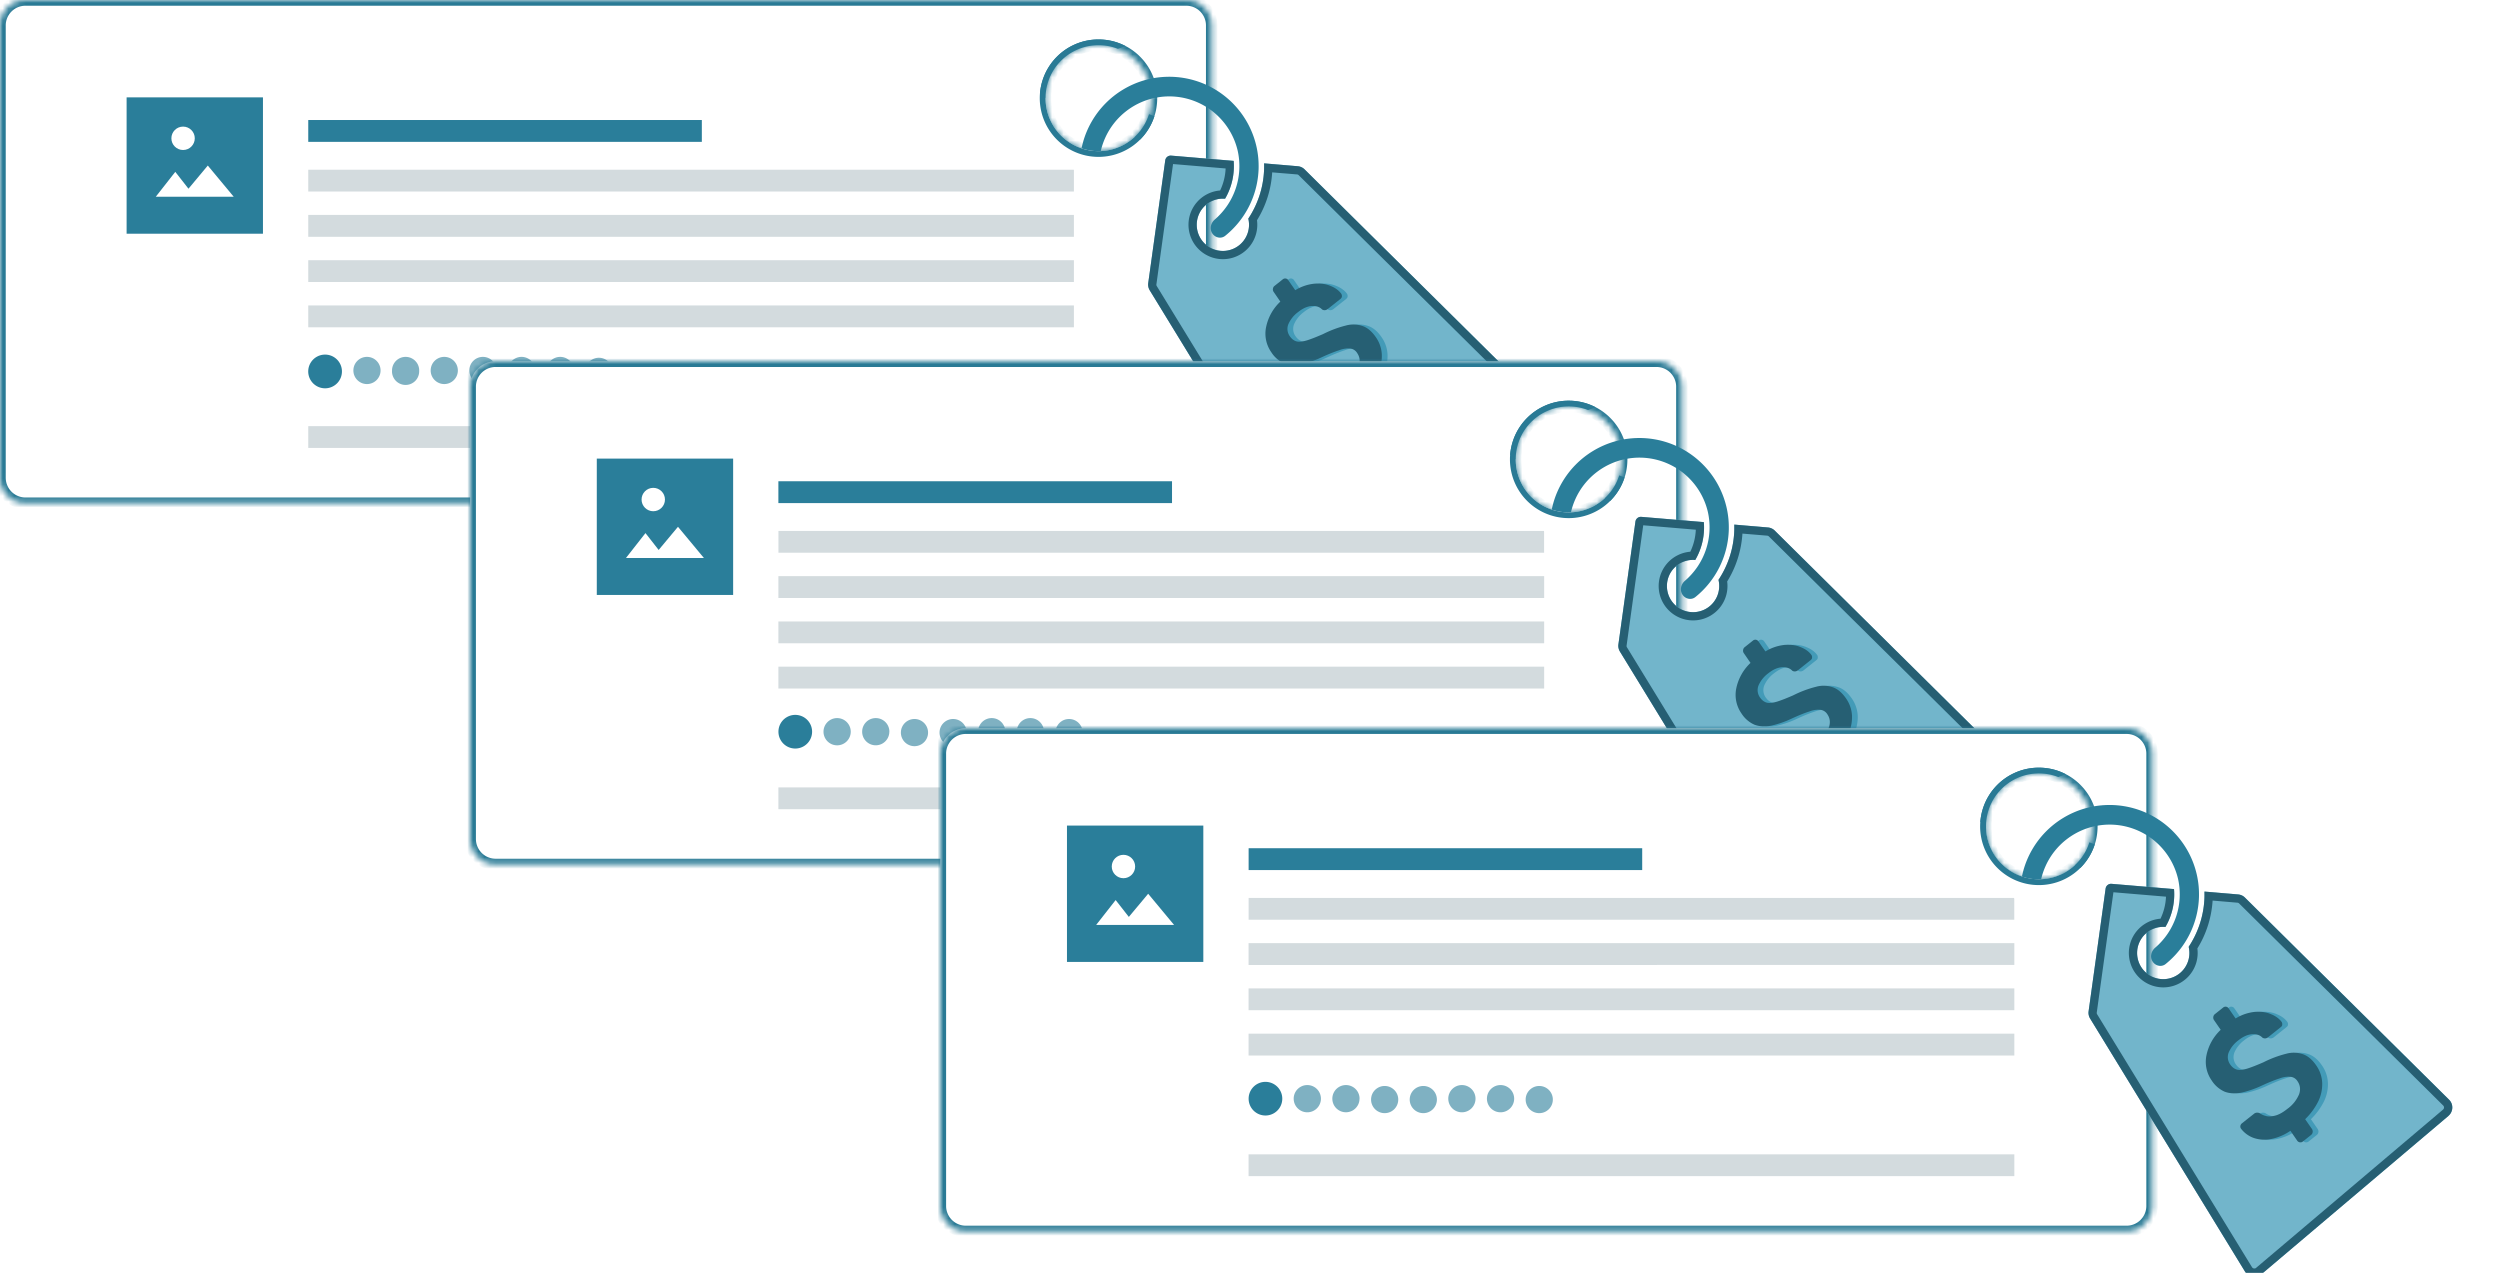 <svg xmlns="http://www.w3.org/2000/svg" width="436" height="222" fill="none"><mask id="a" fill="#fff"><path fill-rule="evenodd" clip-rule="evenodd" d="M4.44 0h202.44a4.44 4.44 0 0 1 4.44 4.44v78.88a4.44 4.44 0 0 1-4.44 4.44H4.44A4.44 4.44 0 0 1 0 83.32V4.44A4.44 4.44 0 0 1 4.44 0Zm187.14 26.36a9.24 9.24 0 1 0 0-18.48 9.24 9.24 0 0 0 0 18.48Z"/></mask><path fill-rule="evenodd" clip-rule="evenodd" d="M4.44 0h202.44a4.44 4.44 0 0 1 4.44 4.44v78.88a4.44 4.44 0 0 1-4.44 4.44H4.44A4.44 4.44 0 0 1 0 83.32V4.44A4.44 4.44 0 0 1 4.44 0Zm187.14 26.36a9.24 9.24 0 1 0 0-18.48 9.24 9.24 0 0 0 0 18.48Z" fill="#fff"/><path d="M206.88-1H4.44v2h202.44v-2Zm5.44 5.44c0-3-2.44-5.44-5.44-5.44v2c1.9 0 3.44 1.54 3.44 3.44h2Zm0 78.88V4.44h-2v78.88h2Zm-5.44 5.44c3 0 5.44-2.44 5.44-5.44h-2c0 1.9-1.54 3.44-3.44 3.44v2Zm-202.44 0h202.44v-2H4.44v2ZM-1 83.32c0 3 2.44 5.44 5.44 5.44v-2A3.44 3.44 0 0 1 1 83.32h-2Zm0-78.88v78.88h2V4.44h-2ZM4.44-1C1.44-1-1 1.44-1 4.44h2C1 2.54 2.54 1 4.44 1v-2Zm195.38 18.12a8.24 8.24 0 0 1-8.24 8.24v2c5.66 0 10.24-4.59 10.24-10.24h-2Zm-8.24-8.24a8.24 8.24 0 0 1 8.24 8.24h2c0-5.66-4.58-10.24-10.24-10.24v2Zm-8.24 8.24a8.24 8.24 0 0 1 8.24-8.24v-2a10.24 10.24 0 0 0-10.24 10.24h2Zm8.24 8.24a8.24 8.24 0 0 1-8.24-8.24h-2c0 5.65 4.59 10.24 10.24 10.24v-2Z" fill="#297A95" mask="url(#a)"/><path fill="#2A7E9A" d="M22.08 16.98h23.78v23.78H22.08z"/><path d="m30.57 29.97 2.3 2.94 3.37-4.04 4.52 5.44H27.17l3.4-4.34Z" fill="#fff"/><circle cx="31.93" cy="24.12" r="2.04" fill="#fff"/><path d="M59.63 64.61a2.94 2.94 0 1 1-5.87 0 2.94 2.94 0 0 1 5.87 0Z" fill="#2A7E9A"/><path opacity=".6" d="M66.37 64.61a2.37 2.37 0 1 1-4.74 0 2.37 2.37 0 0 1 4.74 0ZM73.1 64.61a2.37 2.37 0 1 1-4.73 0 2.37 2.37 0 0 1 4.74 0ZM79.85 64.61a2.37 2.37 0 1 1-4.74 0 2.37 2.37 0 0 1 4.74 0ZM86.59 64.61a2.37 2.37 0 1 1-4.74 0 2.37 2.37 0 0 1 4.74 0ZM93.33 64.61a2.37 2.37 0 1 1-4.74 0 2.37 2.37 0 0 1 4.74 0ZM100.07 64.61a2.37 2.37 0 1 1-4.74 0 2.37 2.37 0 0 1 4.74 0ZM106.81 64.61a2.37 2.37 0 1 1-4.73 0 2.37 2.37 0 0 1 4.73 0Z" fill="#2A7E9A"/><path d="M122.4 20.93H53.76v3.81h68.64v-3.8Z" fill="#2A7E9A"/><path d="M187.29 29.6H53.76v3.8h133.53v-3.8ZM187.29 37.48H53.76v3.82h133.53v-3.82ZM187.29 45.38H53.76v3.8h133.53v-3.8ZM187.29 53.27H53.76v3.81h133.53v-3.81ZM187.29 74.32H53.76v3.8h133.53v-3.8Z" fill="#D3DBDE"/><g filter="url(#b)"><path fill-rule="evenodd" clip-rule="evenodd" d="M219.45 24.64a16.41 16.41 0 0 1 .05 1.8 15.63 15.63 0 0 1-5.82 11.68c-.75.61-1.85.33-2.32-.52-.43-.77-.18-1.74.5-2.32a12.26 12.26 0 0 0 4-11.96 12.25 12.25 0 0 0-24.15 3.72l-3.4-1.27a15.6 15.6 0 0 1 31.14-1.13Z" fill="#2A7E9A"/><path fill-rule="evenodd" clip-rule="evenodd" d="m215.16 25.05-10.9-.91a.96.96 0 0 0-1.04.82l-2.97 21.42c-.06.44.04.88.27 1.26l27 44.11c.62 1 1.98 1.23 2.88.47l32.6-27.6c.86-.74.92-2.05.11-2.84l-35.59-35.24a1.92 1.92 0 0 0-1.19-.55l-5.87-.5v.99a16.54 16.54 0 0 1-2.75 8.64l.07.4a4.56 4.56 0 1 1-4.13-3.86 11.24 11.24 0 0 0 1.5-6.6Z" fill="#72B5CB"/><path fill-rule="evenodd" clip-rule="evenodd" d="M263 64.61c.86-.73.92-2.03.11-2.83l-35.59-35.24a1.92 1.92 0 0 0-1.19-.55l-5.87-.5a17.74 17.74 0 0 1-.02 1.45 16.54 16.54 0 0 1-2.73 8.18l.07.4a4.56 4.56 0 1 1-4.13-3.86 11.24 11.24 0 0 0 1.5-6.6l-10.9-.92a.96.96 0 0 0-1.03.82l-2.97 21.42c-.06.44.04.88.27 1.26l27 44.11c.62 1 1.98 1.23 2.88.47l32.6-27.6Zm-33.53 26.5 32.6-27.6c.22-.18.23-.5.03-.7l-35.6-35.25a.48.48 0 0 0-.29-.14l-4.34-.36c-.18 3-1.11 5.87-2.65 8.35a6 6 0 1 1-6.43-5.19c.57-1.18.9-2.49.96-3.84l-9.17-.77-2.9 20.96c-.02.11 0 .23.06.32L228.75 91c.16.25.5.3.72.12Z" fill="#265F73"/><path d="M238.62 69.08a.65.65 0 0 1-.52.14.65.65 0 0 1-.45-.28l-1.2-1.73a9.14 9.14 0 0 1-3.53 1.47 5.89 5.89 0 0 1-2.98-.26 4.85 4.85 0 0 1-2.1-1.58.65.65 0 0 1-.12-.48.76.76 0 0 1 .28-.45l2.08-1.66a.8.8 0 0 1 .55-.2c.17-.01.33.03.48.1.32.23.72.4 1.19.52.47.08 1 .03 1.61-.14a5.9 5.9 0 0 0 1.96-1.11 6 6 0 0 0 2.1-2.6c.28-.83.18-1.58-.28-2.25a1.64 1.64 0 0 0-1.23-.79 4.24 4.24 0 0 0-1.9.3c-.8.25-1.8.65-3 1.2a17.39 17.39 0 0 1-3.66 1.28c-1.1.2-2.07.15-2.92-.17a5.16 5.16 0 0 1-2.27-1.97 5.64 5.64 0 0 1-.92-4.29 8.44 8.44 0 0 1 2.5-4.53l-1.17-1.7a.75.75 0 0 1-.12-.55c.03-.2.12-.37.28-.49l1.43-1.14a.65.65 0 0 1 .51-.15c.2.03.35.13.46.3l1.21 1.74a7.92 7.92 0 0 1 3.36-1.14c1.06-.08 2 .05 2.81.4.8.32 1.43.77 1.85 1.35.09.13.13.3.12.48-.02.17-.1.3-.25.43l-2.19 1.74c-.14.12-.3.19-.46.22a.8.8 0 0 1-.56-.12c-.43-.45-1.03-.65-1.8-.6-.76.05-1.56.4-2.39 1.06a5.23 5.23 0 0 0-1.7 2.13 2.2 2.2 0 0 0 .3 2.13c.33.46.72.74 1.18.86.46.1 1.05.03 1.77-.19.74-.23 1.67-.6 2.8-1.09a19.1 19.1 0 0 1 4-1.5 4.9 4.9 0 0 1 2.94.1c.84.3 1.59.94 2.26 1.91a5.73 5.73 0 0 1 1.06 3.07 6.83 6.83 0 0 1-.68 3.22 11.52 11.52 0 0 1-2.28 3.12l1.17 1.7c.11.17.16.35.13.56a.74.74 0 0 1-.28.49l-1.43 1.14Z" fill="#439BB8"/><path d="M237.62 69.08a.65.65 0 0 1-.52.14.65.65 0 0 1-.45-.28l-1.2-1.73a9.14 9.14 0 0 1-3.53 1.47 5.89 5.89 0 0 1-2.98-.26 4.85 4.85 0 0 1-2.1-1.58.65.65 0 0 1-.12-.48.76.76 0 0 1 .28-.45l2.08-1.66a.8.8 0 0 1 .55-.2c.17-.01.33.03.48.1.32.23.72.4 1.19.52.47.08 1 .03 1.61-.14a5.9 5.9 0 0 0 1.96-1.11 6 6 0 0 0 2.1-2.6c.28-.83.18-1.58-.28-2.25a1.64 1.64 0 0 0-1.23-.79 4.24 4.24 0 0 0-1.9.3c-.8.25-1.8.65-3 1.2a17.39 17.39 0 0 1-3.66 1.28c-1.1.2-2.07.15-2.92-.17a5.16 5.16 0 0 1-2.27-1.97 5.64 5.64 0 0 1-.92-4.29 8.44 8.44 0 0 1 2.5-4.53l-1.17-1.7a.75.75 0 0 1-.12-.55c.03-.2.12-.37.28-.49l1.43-1.14a.65.65 0 0 1 .51-.15c.2.03.35.13.46.3l1.21 1.74a7.92 7.92 0 0 1 3.36-1.14c1.06-.08 2 .05 2.81.4.8.32 1.43.77 1.85 1.35.09.13.13.3.12.48-.02.17-.1.3-.25.43l-2.19 1.74c-.14.12-.3.19-.46.22a.8.8 0 0 1-.56-.12c-.43-.45-1.03-.65-1.8-.6-.76.05-1.56.4-2.39 1.06a5.23 5.23 0 0 0-1.7 2.13 2.2 2.2 0 0 0 .3 2.13c.33.46.72.74 1.18.86.46.1 1.05.03 1.77-.19.74-.23 1.67-.6 2.8-1.09a19.1 19.1 0 0 1 4-1.5 4.9 4.9 0 0 1 2.94.1c.84.3 1.59.94 2.26 1.91a5.73 5.73 0 0 1 1.06 3.07 6.83 6.83 0 0 1-.68 3.22 11.52 11.52 0 0 1-2.28 3.12l1.17 1.7c.11.17.16.35.13.56a.74.74 0 0 1-.28.49l-1.43 1.14Z" fill="#265F73"/></g><path d="M191.58 26.36a9.24 9.24 0 0 1-9.24-9.24l-8.24-6.74-5.47 16.42 14.7 1.77 3.75.56.84 1.8-.83 5.05 7.05 3.42 4.79.97 1.89-15-2.93-1.5a9.2 9.2 0 0 1-6.3 2.49Z" fill="#fff"/><path d="M191.58 27.36a10.24 10.24 0 1 1 4.73-19.32l-1.35.48a9.24 9.24 0 1 0 5.43 11.39l.94.35a10.24 10.24 0 0 1-9.75 7.1Z" fill="#297A95"/><g filter="url(#c)"><mask id="d" fill="#fff"><path fill-rule="evenodd" clip-rule="evenodd" d="M86.44 60h202.44a4.44 4.44 0 0 1 4.44 4.44v78.88a4.44 4.44 0 0 1-4.44 4.44H86.44a4.44 4.44 0 0 1-4.44-4.44V64.44A4.44 4.44 0 0 1 86.44 60Zm187.14 26.36a9.24 9.24 0 1 0 0-18.48 9.24 9.24 0 0 0 0 18.48Z"/></mask><path fill-rule="evenodd" clip-rule="evenodd" d="M86.44 60h202.44a4.44 4.44 0 0 1 4.44 4.44v78.88a4.44 4.44 0 0 1-4.44 4.44H86.44a4.44 4.44 0 0 1-4.44-4.44V64.44A4.44 4.44 0 0 1 86.44 60Zm187.14 26.36a9.24 9.24 0 1 0 0-18.48 9.24 9.24 0 0 0 0 18.48Z" fill="#fff"/><path d="M288.88 59H86.44v2h202.44v-2Zm5.44 5.44c0-3-2.44-5.44-5.44-5.44v2c1.9 0 3.44 1.54 3.44 3.44h2Zm0 78.88V64.44h-2v78.88h2Zm-5.44 5.44c3 0 5.44-2.44 5.44-5.44h-2c0 1.9-1.54 3.44-3.44 3.44v2Zm-202.44 0h202.44v-2H86.44v2ZM81 143.32c0 3 2.44 5.44 5.44 5.44v-2a3.44 3.44 0 0 1-3.44-3.44h-2Zm0-78.88v78.88h2V64.44h-2ZM86.44 59c-3 0-5.44 2.44-5.44 5.44h2c0-1.9 1.54-3.44 3.44-3.44v-2Zm195.38 18.12a8.24 8.24 0 0 1-8.24 8.24v2c5.66 0 10.24-4.59 10.24-10.24h-2Zm-8.24-8.24a8.24 8.24 0 0 1 8.24 8.24h2c0-5.66-4.58-10.24-10.24-10.24v2Zm-8.24 8.24a8.24 8.24 0 0 1 8.24-8.24v-2a10.24 10.24 0 0 0-10.24 10.24h2Zm8.24 8.24a8.24 8.24 0 0 1-8.24-8.24h-2c0 5.65 4.59 10.24 10.24 10.24v-2Z" fill="#297A95" mask="url(#d)"/><path fill="#2A7E9A" d="M104.08 76.98h23.78v23.78h-23.78z"/><path d="m112.57 89.97 2.3 2.94 3.37-4.04 4.52 5.44h-13.59l3.4-4.34Z" fill="#fff"/><circle cx="113.93" cy="84.12" r="2.04" fill="#fff"/><path d="M141.63 124.61a2.93 2.93 0 1 1-5.87 0 2.93 2.93 0 0 1 5.87 0Z" fill="#2A7E9A"/><path opacity=".6" d="M148.37 124.61a2.37 2.37 0 1 1-4.75 0 2.37 2.37 0 0 1 4.75 0ZM155.1 124.61a2.37 2.37 0 1 1-4.74 0 2.37 2.37 0 0 1 4.75 0ZM161.85 124.61a2.37 2.37 0 1 1-4.73 0 2.37 2.37 0 0 1 4.73 0ZM168.59 124.61a2.37 2.37 0 1 1-4.73 0 2.37 2.37 0 0 1 4.73 0ZM175.33 124.61a2.37 2.37 0 1 1-4.75 0 2.37 2.37 0 0 1 4.75 0ZM182.07 124.61a2.37 2.37 0 1 1-4.75 0 2.37 2.37 0 0 1 4.75 0ZM188.81 124.61a2.37 2.37 0 1 1-4.73 0 2.37 2.37 0 0 1 4.73 0Z" fill="#2A7E9A"/><path d="M204.4 80.93h-68.65v3.81h68.65v-3.8Z" fill="#2A7E9A"/><path d="M269.29 89.6H135.76v3.8h133.53v-3.8ZM269.29 97.48H135.75v3.81H269.3v-3.8ZM269.29 105.38H135.75v3.8H269.3v-3.8ZM269.29 113.27H135.75v3.81H269.3v-3.8ZM269.29 134.32H135.75v3.8H269.3v-3.8Z" fill="#D3DBDE"/><g filter="url(#e)"><path fill-rule="evenodd" clip-rule="evenodd" d="M301.45 84.64a16.41 16.41 0 0 1 .05 1.8 15.63 15.63 0 0 1-5.82 11.68c-.75.61-1.85.33-2.32-.52-.43-.77-.18-1.74.5-2.32a12.26 12.26 0 0 0 4-11.96 12.25 12.25 0 0 0-24.15 3.72l-3.4-1.27a15.6 15.6 0 0 1 31.14-1.13Z" fill="#2A7E9A"/><path fill-rule="evenodd" clip-rule="evenodd" d="m297.16 85.05-10.9-.91a.96.96 0 0 0-1.04.82l-2.97 21.42c-.06.44.04.88.27 1.26l27 44.11c.62 1 1.98 1.23 2.88.47l32.6-27.6c.86-.74.92-2.05.11-2.84l-35.59-35.24a1.92 1.92 0 0 0-1.19-.55l-5.87-.5v.99a16.54 16.54 0 0 1-2.75 8.64l.07.4a4.56 4.56 0 1 1-4.13-3.86 11.24 11.24 0 0 0 1.5-6.6Z" fill="#72B5CB"/><path fill-rule="evenodd" clip-rule="evenodd" d="M345 124.61c.86-.73.92-2.03.11-2.83l-35.59-35.24a1.92 1.92 0 0 0-1.19-.55l-5.87-.5a17.74 17.74 0 0 1-.02 1.45 16.54 16.54 0 0 1-2.73 8.18l.07.4a4.56 4.56 0 1 1-4.13-3.86 11.24 11.24 0 0 0 1.5-6.6l-10.9-.92a.96.96 0 0 0-1.03.82l-2.97 21.42c-.06.44.04.88.27 1.26l27 44.11c.62 1 1.98 1.23 2.88.47l32.6-27.6Zm-33.53 26.5 32.6-27.6a.48.48 0 0 0 .03-.7l-35.6-35.25a.48.48 0 0 0-.29-.14l-4.33-.36c-.19 3-1.12 5.87-2.66 8.35a6 6 0 1 1-6.43-5.19c.57-1.18.9-2.49.96-3.84l-9.17-.77-2.9 20.97c-.02.1 0 .22.06.31L310.75 151c.16.25.5.3.72.12Z" fill="#265F73"/><path d="M320.62 129.08a.65.65 0 0 1-.52.14.65.65 0 0 1-.46-.28l-1.19-1.73a9.13 9.13 0 0 1-3.53 1.47 5.87 5.87 0 0 1-2.98-.26 4.85 4.85 0 0 1-2.1-1.57.65.65 0 0 1-.12-.49.76.76 0 0 1 .27-.44l2.1-1.67a.8.8 0 0 1 .54-.2c.17-.01.33.03.48.1.32.23.72.4 1.19.52.47.08 1 .03 1.61-.14.6-.18 1.26-.55 1.96-1.11a6 6 0 0 0 2.1-2.6c.28-.83.18-1.58-.28-2.25a1.64 1.64 0 0 0-1.23-.78 4.24 4.24 0 0 0-1.9.29c-.8.25-1.8.65-3 1.2a17.4 17.4 0 0 1-3.66 1.28c-1.1.2-2.07.15-2.92-.17a5.16 5.16 0 0 1-2.27-1.97 5.64 5.64 0 0 1-.92-4.29 8.44 8.44 0 0 1 2.5-4.52l-1.17-1.7a.74.74 0 0 1-.12-.56c.03-.2.12-.37.28-.49l1.43-1.14a.65.65 0 0 1 .52-.15c.18.03.34.13.45.3l1.21 1.74a7.91 7.91 0 0 1 3.36-1.14c1.06-.08 2 .05 2.81.4.8.32 1.43.77 1.85 1.35.09.13.13.3.11.48 0 .17-.09.3-.25.43l-2.18 1.74c-.14.12-.3.19-.46.22a.8.8 0 0 1-.56-.12c-.43-.45-1.03-.65-1.8-.6-.76.05-1.56.4-2.39 1.06a5.23 5.23 0 0 0-1.7 2.13 2.2 2.2 0 0 0 .3 2.13c.33.46.72.74 1.18.86.46.1 1.05.03 1.77-.19.74-.23 1.67-.6 2.8-1.09a19.08 19.08 0 0 1 4-1.5 4.89 4.89 0 0 1 2.94.1c.84.3 1.59.94 2.26 1.91a5.73 5.73 0 0 1 1.06 3.06 6.84 6.84 0 0 1-.68 3.23 11.53 11.53 0 0 1-2.29 3.12l1.18 1.7c.11.17.16.35.13.56a.74.74 0 0 1-.28.49l-1.43 1.14Z" fill="#439BB8"/><path d="M319.62 129.08a.65.65 0 0 1-.52.14.65.65 0 0 1-.46-.28l-1.19-1.73a9.13 9.13 0 0 1-3.53 1.47 5.87 5.87 0 0 1-2.98-.26 4.85 4.85 0 0 1-2.1-1.57.65.65 0 0 1-.12-.49.76.76 0 0 1 .27-.44l2.1-1.67a.8.8 0 0 1 .54-.2c.17-.01.33.03.48.1.32.23.72.4 1.19.52.47.08 1 .03 1.61-.14.6-.18 1.26-.55 1.96-1.11a6 6 0 0 0 2.1-2.6c.28-.83.18-1.58-.28-2.25a1.64 1.64 0 0 0-1.23-.78 4.24 4.24 0 0 0-1.9.29c-.8.25-1.8.65-3 1.2a17.4 17.4 0 0 1-3.66 1.28c-1.1.2-2.07.15-2.92-.17a5.16 5.16 0 0 1-2.27-1.97 5.64 5.64 0 0 1-.92-4.29 8.44 8.44 0 0 1 2.5-4.52l-1.17-1.7a.74.74 0 0 1-.12-.56c.03-.2.12-.37.28-.49l1.43-1.14a.65.65 0 0 1 .52-.15c.18.03.34.13.45.3l1.21 1.74a7.91 7.91 0 0 1 3.36-1.14c1.06-.08 2 .05 2.81.4.8.32 1.43.77 1.85 1.35.09.13.13.3.11.48 0 .17-.09.3-.25.43l-2.18 1.74c-.14.12-.3.19-.46.22a.8.8 0 0 1-.56-.12c-.43-.45-1.03-.65-1.8-.6-.76.05-1.56.4-2.39 1.06a5.23 5.23 0 0 0-1.7 2.13 2.2 2.2 0 0 0 .3 2.13c.33.46.72.74 1.18.86.46.1 1.05.03 1.77-.19.74-.23 1.67-.6 2.8-1.09a19.08 19.08 0 0 1 4-1.5 4.89 4.89 0 0 1 2.94.1c.84.3 1.59.94 2.26 1.91a5.73 5.73 0 0 1 1.06 3.06 6.84 6.84 0 0 1-.68 3.23 11.53 11.53 0 0 1-2.29 3.12l1.18 1.7c.11.17.16.35.13.56a.74.74 0 0 1-.28.49l-1.43 1.14Z" fill="#265F73"/></g><path d="M273.58 86.36a9.24 9.24 0 0 1-9.24-9.24l-8.24-6.74-5.47 16.42 14.7 1.77 3.75.56.84 1.8-.84 5.05 7.06 3.42 4.79.97 1.89-15-2.93-1.5a9.2 9.2 0 0 1-6.3 2.49Z" fill="#fff"/><path d="M273.58 87.36a10.24 10.24 0 1 1 4.73-19.32l-1.35.48a9.24 9.24 0 1 0 5.43 11.39l.94.35a10.24 10.24 0 0 1-9.75 7.1Z" fill="#297A95"/></g><g filter="url(#f)"><mask id="g" fill="#fff"><path fill-rule="evenodd" clip-rule="evenodd" d="M168.44 120h202.44a4.44 4.44 0 0 1 4.44 4.44v78.88a4.44 4.44 0 0 1-4.44 4.44H168.44a4.44 4.44 0 0 1-4.44-4.44v-78.88a4.44 4.44 0 0 1 4.44-4.44Zm187.14 26.36a9.24 9.24 0 1 0 0-18.48 9.24 9.24 0 0 0 0 18.48Z"/></mask><path fill-rule="evenodd" clip-rule="evenodd" d="M168.44 120h202.44a4.44 4.44 0 0 1 4.44 4.44v78.88a4.44 4.44 0 0 1-4.44 4.44H168.44a4.44 4.44 0 0 1-4.44-4.44v-78.88a4.44 4.44 0 0 1 4.44-4.44Zm187.14 26.36a9.24 9.24 0 1 0 0-18.48 9.24 9.24 0 0 0 0 18.48Z" fill="#fff"/><path d="M370.88 119H168.44v2h202.44v-2Zm5.44 5.44c0-3-2.44-5.44-5.44-5.44v2c1.9 0 3.44 1.54 3.44 3.44h2Zm0 78.88v-78.88h-2v78.88h2Zm-5.44 5.44c3 0 5.44-2.44 5.44-5.44h-2c0 1.9-1.54 3.44-3.44 3.44v2Zm-202.44 0h202.44v-2H168.44v2Zm-5.44-5.44c0 3 2.44 5.44 5.44 5.44v-2a3.44 3.44 0 0 1-3.44-3.44h-2Zm0-78.88v78.88h2v-78.88h-2Zm5.44-5.44c-3 0-5.44 2.44-5.44 5.44h2c0-1.9 1.54-3.44 3.44-3.44v-2Zm195.38 18.12a8.24 8.24 0 0 1-8.24 8.24v2c5.66 0 10.24-4.59 10.24-10.24h-2Zm-8.24-8.24a8.24 8.24 0 0 1 8.24 8.24h2c0-5.66-4.58-10.24-10.24-10.24v2Zm-8.24 8.24a8.24 8.24 0 0 1 8.24-8.24v-2a10.24 10.24 0 0 0-10.24 10.24h2Zm8.24 8.24a8.24 8.24 0 0 1-8.24-8.24h-2c0 5.65 4.59 10.24 10.24 10.24v-2Z" fill="#297A95" mask="url(#g)"/><path fill="#2A7E9A" d="M186.08 136.98h23.78v23.78h-23.78z"/><path d="m194.57 149.97 2.3 2.94 3.37-4.04 4.52 5.44h-13.59l3.4-4.34Z" fill="#fff"/><circle cx="195.93" cy="144.12" r="2.04" fill="#fff"/><path d="M223.63 184.61a2.93 2.93 0 1 1-5.87 0 2.93 2.93 0 0 1 5.87 0Z" fill="#2A7E9A"/><path opacity=".6" d="M230.37 184.61a2.37 2.37 0 1 1-4.75 0 2.37 2.37 0 0 1 4.75 0ZM237.1 184.61a2.37 2.37 0 1 1-4.74 0 2.37 2.37 0 0 1 4.75 0ZM243.85 184.61a2.37 2.37 0 1 1-4.73 0 2.37 2.37 0 0 1 4.73 0ZM250.59 184.61a2.37 2.37 0 1 1-4.73 0 2.37 2.37 0 0 1 4.73 0ZM257.33 184.61a2.37 2.37 0 1 1-4.75 0 2.37 2.37 0 0 1 4.75 0ZM264.07 184.61a2.37 2.37 0 1 1-4.75 0 2.37 2.37 0 0 1 4.75 0ZM270.81 184.61a2.37 2.37 0 1 1-4.73 0 2.37 2.37 0 0 1 4.73 0Z" fill="#2A7E9A"/><path d="M286.4 140.93h-68.64v3.81h68.64v-3.8Z" fill="#2A7E9A"/><path d="M351.29 149.6H217.76v3.8h133.53v-3.8ZM351.29 157.48H217.75v3.81H351.3v-3.8ZM351.29 165.38H217.75v3.8H351.3v-3.8ZM351.29 173.27H217.75v3.81H351.3v-3.8ZM351.29 194.32H217.75v3.8H351.3v-3.8Z" fill="#D3DBDE"/><g filter="url(#h)"><path fill-rule="evenodd" clip-rule="evenodd" d="M383.45 144.64a16.31 16.31 0 0 1 .05 1.8 15.63 15.63 0 0 1-5.82 11.69c-.75.6-1.85.32-2.32-.53-.43-.77-.18-1.74.5-2.32a12.26 12.26 0 0 0 4-11.96 12.25 12.25 0 0 0-24.15 3.72l-3.4-1.27a15.6 15.6 0 0 1 31.14-1.13Z" fill="#2A7E9A"/><path fill-rule="evenodd" clip-rule="evenodd" d="m379.16 145.05-10.9-.91a.96.96 0 0 0-1.04.82l-2.97 21.42c-.06.44.04.88.27 1.26l27 44.11c.62 1 1.98 1.23 2.88.47l32.6-27.6c.86-.74.92-2.05.11-2.84l-35.59-35.24a1.92 1.92 0 0 0-1.19-.55l-5.87-.5v.99a16.55 16.55 0 0 1-2.75 8.64l.07.4a4.56 4.56 0 1 1-4.13-3.86 11.24 11.24 0 0 0 1.5-6.6Z" fill="#72B5CB"/><path d="M402.62 189.08a.65.65 0 0 1-.52.14.65.65 0 0 1-.46-.28l-1.19-1.73a9.13 9.13 0 0 1-3.53 1.47 5.87 5.87 0 0 1-2.98-.26 4.85 4.85 0 0 1-2.1-1.57.65.65 0 0 1-.12-.49.76.76 0 0 1 .27-.45l2.1-1.66a.8.8 0 0 1 .54-.2c.17-.01.33.03.48.1.32.23.72.4 1.19.51.47.09 1 .04 1.61-.13.6-.18 1.26-.55 1.96-1.11a6 6 0 0 0 2.1-2.6c.28-.83.18-1.58-.28-2.25a1.64 1.64 0 0 0-1.23-.78 4.24 4.24 0 0 0-1.9.29c-.8.25-1.8.65-3 1.2a17.4 17.4 0 0 1-3.66 1.28c-1.1.2-2.07.15-2.92-.17a5.16 5.16 0 0 1-2.27-1.97 5.64 5.64 0 0 1-.92-4.29 8.44 8.44 0 0 1 2.5-4.53l-1.17-1.7a.74.74 0 0 1-.12-.55c.03-.2.12-.37.28-.49l1.43-1.14a.65.65 0 0 1 .52-.15c.18.03.34.13.45.3l1.21 1.75a7.91 7.91 0 0 1 3.36-1.15c1.06-.08 2 .05 2.81.4.8.32 1.43.77 1.85 1.35.09.13.13.3.11.49 0 .16-.09.3-.25.42l-2.18 1.74c-.14.12-.3.19-.46.22a.8.8 0 0 1-.56-.12c-.43-.45-1.03-.65-1.8-.6-.76.05-1.56.4-2.39 1.06a5.23 5.23 0 0 0-1.7 2.13 2.2 2.2 0 0 0 .3 2.13c.33.46.72.74 1.18.86.46.1 1.05.03 1.77-.19.74-.23 1.67-.6 2.8-1.09a19.08 19.08 0 0 1 4-1.5 4.89 4.89 0 0 1 2.94.1c.84.3 1.59.94 2.26 1.91a5.73 5.73 0 0 1 1.06 3.06 6.84 6.84 0 0 1-.68 3.23 11.53 11.53 0 0 1-2.29 3.12l1.18 1.7c.11.17.16.35.13.56a.74.74 0 0 1-.28.49l-1.43 1.14Z" fill="#439BB8"/><path d="M401.62 189.08a.65.65 0 0 1-.52.14.65.65 0 0 1-.46-.28l-1.19-1.73a9.13 9.13 0 0 1-3.53 1.47 5.87 5.87 0 0 1-2.98-.26 4.85 4.85 0 0 1-2.1-1.57.65.65 0 0 1-.12-.49.76.76 0 0 1 .27-.45l2.1-1.66a.8.8 0 0 1 .54-.2c.17-.01.33.03.48.1.32.23.72.4 1.19.51.47.09 1 .04 1.61-.13.6-.18 1.26-.55 1.96-1.11a6 6 0 0 0 2.1-2.6c.28-.83.18-1.58-.28-2.25a1.64 1.64 0 0 0-1.23-.78 4.24 4.24 0 0 0-1.9.29c-.8.25-1.8.65-3 1.2a17.4 17.4 0 0 1-3.66 1.28c-1.1.2-2.07.15-2.92-.17a5.16 5.16 0 0 1-2.27-1.97 5.64 5.64 0 0 1-.92-4.29 8.44 8.44 0 0 1 2.5-4.53l-1.17-1.7a.74.74 0 0 1-.12-.55c.03-.2.12-.37.28-.49l1.43-1.14a.65.65 0 0 1 .52-.15c.18.03.34.13.45.3l1.21 1.75a7.91 7.91 0 0 1 3.36-1.15c1.06-.08 2 .05 2.81.4.8.32 1.43.77 1.85 1.35.09.13.13.3.11.49 0 .16-.09.3-.25.42l-2.18 1.74c-.14.12-.3.19-.46.22a.8.8 0 0 1-.56-.12c-.43-.45-1.03-.65-1.8-.6-.76.05-1.56.4-2.39 1.06a5.23 5.23 0 0 0-1.7 2.13 2.2 2.2 0 0 0 .3 2.13c.33.46.72.74 1.18.86.46.1 1.05.03 1.77-.19.74-.23 1.67-.6 2.8-1.09a19.08 19.08 0 0 1 4-1.5 4.89 4.89 0 0 1 2.94.1c.84.3 1.59.94 2.26 1.91a5.73 5.73 0 0 1 1.06 3.06 6.84 6.84 0 0 1-.68 3.23 11.53 11.53 0 0 1-2.29 3.12l1.18 1.7c.11.17.16.35.13.56a.74.74 0 0 1-.28.49l-1.43 1.14Z" fill="#265F73"/><path fill-rule="evenodd" clip-rule="evenodd" d="M427 184.61c.86-.73.92-2.04.11-2.83l-35.59-35.24a1.92 1.92 0 0 0-1.19-.55l-5.87-.5a17.75 17.75 0 0 1-.02 1.45 16.54 16.54 0 0 1-2.73 8.18l.07.4a4.56 4.56 0 1 1-4.13-3.86 11.24 11.24 0 0 0 1.5-6.6l-10.9-.92a.96.96 0 0 0-1.03.82l-2.97 21.42c-.06.44.04.88.27 1.26l27 44.11c.62 1 1.98 1.23 2.88.47l32.6-27.6Zm-33.53 26.5 32.6-27.6a.48.48 0 0 0 .03-.7l-35.6-35.25a.48.48 0 0 0-.29-.13l-4.33-.37c-.19 3-1.12 5.87-2.66 8.35a6 6 0 1 1-6.43-5.19c.57-1.18.9-2.49.96-3.84l-9.17-.77-2.9 20.96c-.02.12 0 .23.06.32L392.75 211c.16.25.5.3.72.12Z" fill="#265F73"/></g><path d="M355.58 146.36a9.24 9.24 0 0 1-9.24-9.24l-8.24-6.74-5.47 16.42 14.7 1.77 3.75.56.84 1.8-.84 5.05 7.06 3.42 4.79.97 1.89-15-2.93-1.5a9.2 9.2 0 0 1-6.3 2.49Z" fill="#fff"/><path d="M355.58 147.36a10.24 10.24 0 1 1 4.73-19.32l-1.35.48a9.23 9.23 0 1 0 5.43 11.38l.94.36a10.24 10.24 0 0 1-9.75 7.1Z" fill="#297A95"/></g><defs><filter id="b" x="185.32" y="10.39" width="81.37" height="88.28" filterUnits="userSpaceOnUse" color-interpolation-filters="sRGB"><feFlood flood-opacity="0" result="BackgroundImageFix"/><feColorMatrix in="SourceAlpha" values="0 0 0 0 0 0 0 0 0 0 0 0 0 0 0 0 0 0 127 0" result="hardAlpha"/><feOffset dy="3"/><feGaussianBlur stdDeviation="1.5"/><feColorMatrix values="0 0 0 0 0 0 0 0 0 0 0 0 0 0 0 0 0 0 0.12 0"/><feBlend in2="BackgroundImageFix" result="effect1_dropShadow_9947_309184"/><feBlend in="SourceGraphic" in2="effect1_dropShadow_9947_309184" result="shape"/></filter><filter id="c" x="79" y="60" width="269.68" height="98.67" filterUnits="userSpaceOnUse" color-interpolation-filters="sRGB"><feFlood flood-opacity="0" result="BackgroundImageFix"/><feColorMatrix in="SourceAlpha" values="0 0 0 0 0 0 0 0 0 0 0 0 0 0 0 0 0 0 127 0" result="hardAlpha"/><feOffset dy="3"/><feGaussianBlur stdDeviation="1.5"/><feColorMatrix values="0 0 0 0 0 0 0 0 0 0 0 0 0 0 0 0 0 0 0.12 0"/><feBlend in2="BackgroundImageFix" result="effect1_dropShadow_9947_309184"/><feBlend in="SourceGraphic" in2="effect1_dropShadow_9947_309184" result="shape"/></filter><filter id="e" x="267.32" y="70.39" width="81.37" height="88.28" filterUnits="userSpaceOnUse" color-interpolation-filters="sRGB"><feFlood flood-opacity="0" result="BackgroundImageFix"/><feColorMatrix in="SourceAlpha" values="0 0 0 0 0 0 0 0 0 0 0 0 0 0 0 0 0 0 127 0" result="hardAlpha"/><feOffset dy="3"/><feGaussianBlur stdDeviation="1.5"/><feColorMatrix values="0 0 0 0 0 0 0 0 0 0 0 0 0 0 0 0 0 0 0.12 0"/><feBlend in2="BackgroundImageFix" result="effect1_dropShadow_9947_309184"/><feBlend in="SourceGraphic" in2="effect1_dropShadow_9947_309184" result="shape"/></filter><filter id="f" x="156" y="113" width="279.68" height="108.67" filterUnits="userSpaceOnUse" color-interpolation-filters="sRGB"><feFlood flood-opacity="0" result="BackgroundImageFix"/><feColorMatrix in="SourceAlpha" values="0 0 0 0 0 0 0 0 0 0 0 0 0 0 0 0 0 0 127 0" result="hardAlpha"/><feOffset dy="1"/><feGaussianBlur stdDeviation="4"/><feColorMatrix values="0 0 0 0 0 0 0 0 0 0 0 0 0 0 0 0 0 0 0.2 0"/><feBlend in2="BackgroundImageFix" result="effect1_dropShadow_9947_309184"/><feColorMatrix in="SourceAlpha" values="0 0 0 0 0 0 0 0 0 0 0 0 0 0 0 0 0 0 127 0" result="hardAlpha"/><feOffset dy="3"/><feGaussianBlur stdDeviation="1.5"/><feColorMatrix values="0 0 0 0 0 0 0 0 0 0 0 0 0 0 0 0 0 0 0.12 0"/><feBlend in2="effect1_dropShadow_9947_309184" result="effect2_dropShadow_9947_309184"/><feColorMatrix in="SourceAlpha" values="0 0 0 0 0 0 0 0 0 0 0 0 0 0 0 0 0 0 127 0" result="hardAlpha"/><feOffset dy="3"/><feGaussianBlur stdDeviation="2"/><feColorMatrix values="0 0 0 0 0 0 0 0 0 0 0 0 0 0 0 0 0 0 0.14 0"/><feBlend in2="effect2_dropShadow_9947_309184" result="effect3_dropShadow_9947_309184"/><feBlend in="SourceGraphic" in2="effect3_dropShadow_9947_309184" result="shape"/></filter><filter id="h" x="349.32" y="130.39" width="81.37" height="88.28" filterUnits="userSpaceOnUse" color-interpolation-filters="sRGB"><feFlood flood-opacity="0" result="BackgroundImageFix"/><feColorMatrix in="SourceAlpha" values="0 0 0 0 0 0 0 0 0 0 0 0 0 0 0 0 0 0 127 0" result="hardAlpha"/><feOffset dy="3"/><feGaussianBlur stdDeviation="1.5"/><feColorMatrix values="0 0 0 0 0 0 0 0 0 0 0 0 0 0 0 0 0 0 0.12 0"/><feBlend in2="BackgroundImageFix" result="effect1_dropShadow_9947_309184"/><feBlend in="SourceGraphic" in2="effect1_dropShadow_9947_309184" result="shape"/></filter></defs></svg>